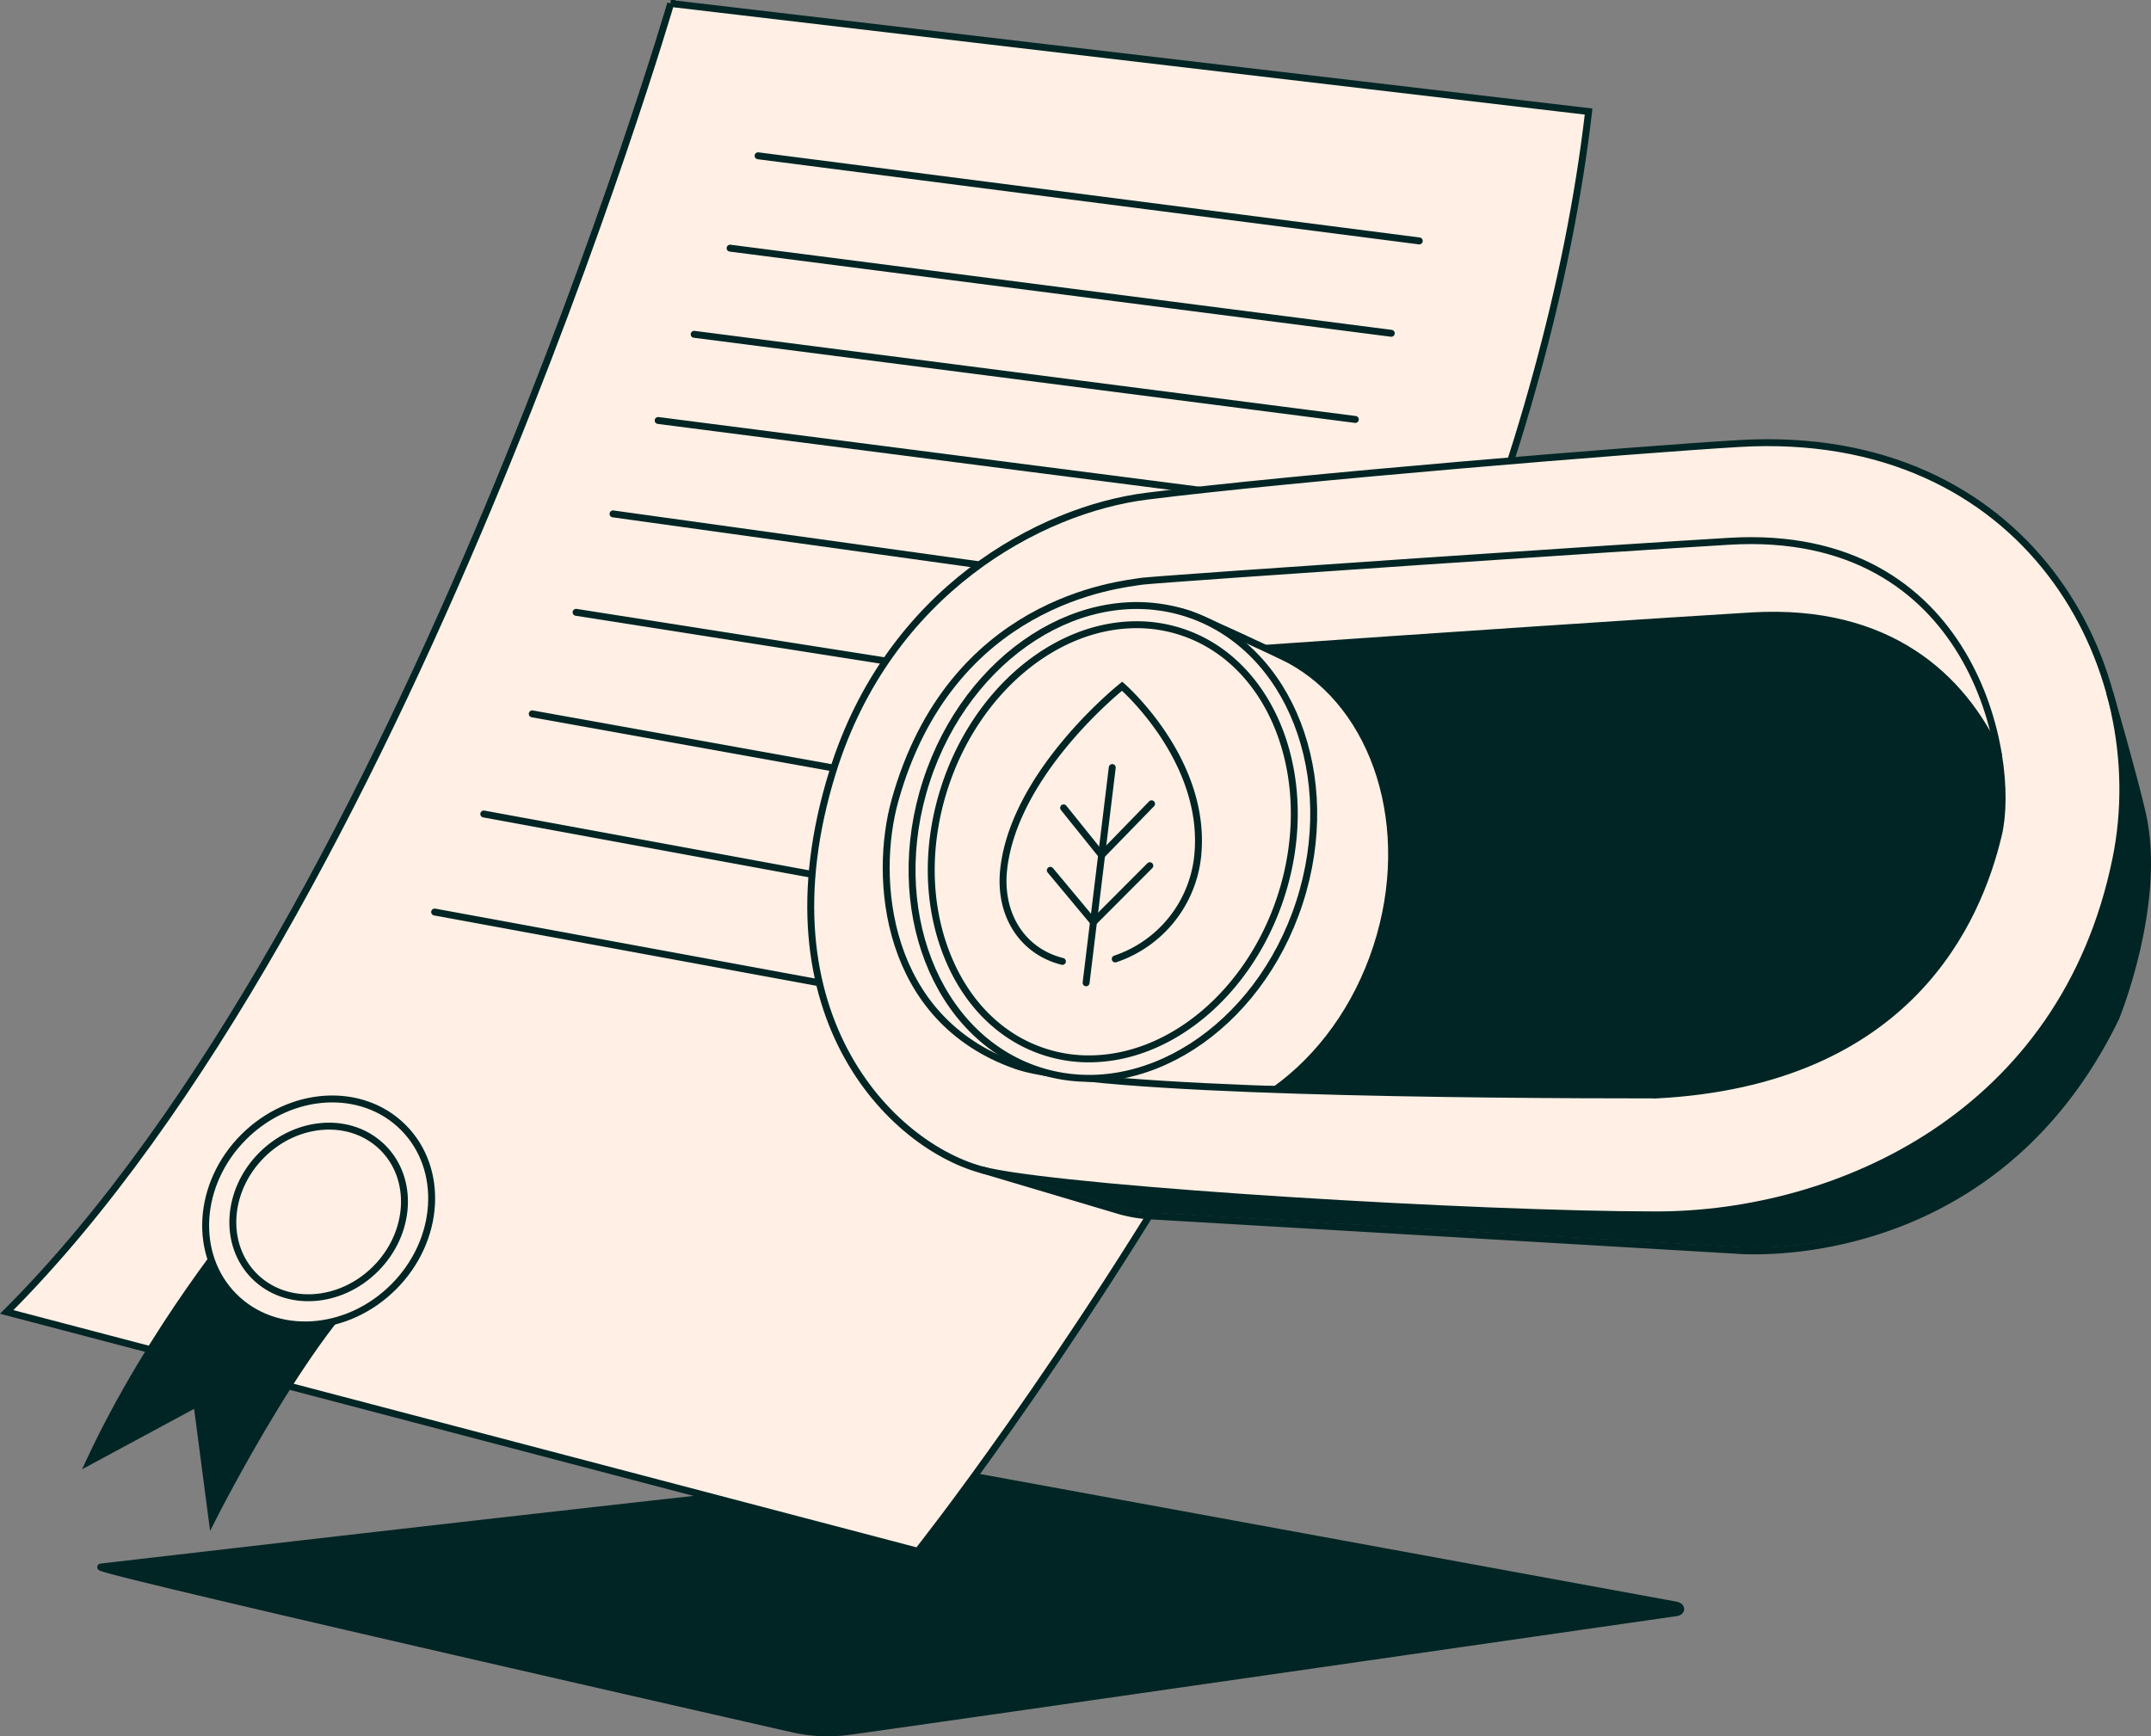 <svg xmlns="http://www.w3.org/2000/svg" xmlns:xlink="http://www.w3.org/1999/xlink" width="621.794" height="502.002" viewBox="0 0 621.794 502.002">
  <rect x="0" y="0" width="621.794" height="502.002" fill="#808080" stroke="none"/>
  <defs>
    <clipPath id="clip-path">
      <rect id="Rectangle_825" data-name="Rectangle 825" width="621.794" height="502.002" fill="none"/>
    </clipPath>
  </defs>
  <g id="Group_3316" data-name="Group 3316" transform="translate(-390.856 -116.615)">
    <g id="Group_3262" data-name="Group 3262" transform="translate(424.555 -108)">
      <g id="Group_3295" data-name="Group 3295" transform="translate(-33.699 224.615)">
        <g id="Group_3294" data-name="Group 3294" clip-path="url(#clip-path)">
          <path id="Path_3605" data-name="Path 3605" d="M229.16,499.869a45.742,45.742,0,0,0,16.159.73c17.3-2.337,224.346-32.217,239.221-34.331,1.775-.254,1.714-1.891-.085-2.222l-208.31-38.19c-7.295-.738-246.962,27.205-246.962,27.205-3.944.361,161.241,38,199.969,46.8Z" fill="#002524" fill-rule="evenodd"/>
          <path id="Path_3606" data-name="Path 3606" d="M229.16,499.869a45.742,45.742,0,0,0,16.159.73c17.3-2.337,224.346-32.217,239.221-34.331,1.775-.254,1.714-1.891-.085-2.222l-208.31-38.19c-7.295-.738-246.962,27.205-246.962,27.205-3.944.361,161.241,38,199.969,46.8Z" fill="none" stroke="#002524" stroke-linecap="round" stroke-miterlimit="10" stroke-width="2"/>
          <path id="Path_3607" data-name="Path 3607" d="M193.883,1s-77,263.359-191.944,378.307L265.3,448.495S435.787,234.234,459.218,32.251L193.875,1Z" fill="#ffefe5"/>
          <path id="Path_3608" data-name="Path 3608" d="M193.883,1s-77,263.359-191.944,378.307L265.3,448.495S435.787,234.234,459.218,32.251L193.875,1Z" fill="none" stroke="#002524" stroke-linecap="round" stroke-miterlimit="10" stroke-width="2"/>
          <path id="Path_3609" data-name="Path 3609" d="M69.9,352.85s-26.06,31.134-44.01,69.639l31.026-16.727,4.39,33.509s30.795-61.1,51.489-73.76" fill="#002524"/>
          <path id="Path_3610" data-name="Path 3610" d="M69.9,352.85s-26.06,31.134-44.01,69.639l31.026-16.727,4.39,33.509s30.795-61.1,51.489-73.76" fill="none" stroke="#002524" stroke-linecap="round" stroke-miterlimit="10" stroke-width="2"/>
          <path id="Path_3611" data-name="Path 3611" d="M70.446,328.73c13.5-13.5,34.151-14.749,46.117-2.783s10.72,32.613-2.783,46.117-34.151,14.749-46.117,2.783-10.72-32.614,2.783-46.117" fill="#ffefe5"/>
          <path id="Path_3612" data-name="Path 3612" d="M70.446,328.73c13.5-13.5,34.151-14.749,46.117-2.783s10.72,32.613-2.783,46.117-34.151,14.749-46.117,2.783S56.943,342.233,70.446,328.73Z" fill="none" stroke="#002524" stroke-linecap="round" stroke-miterlimit="10" stroke-width="2"/>
          <path id="Path_3613" data-name="Path 3613" d="M75.659,333.943c10.255-10.255,25.935-11.2,35.022-2.114s8.141,24.767-2.114,35.022-25.935,11.2-35.023,2.114S65.4,344.2,75.659,333.943" fill="#ffefe5"/>
          <path id="Path_3614" data-name="Path 3614" d="M75.659,333.943c10.255-10.255,25.935-11.2,35.022-2.114s8.141,24.767-2.114,35.022-25.935,11.2-35.023,2.114S65.4,344.2,75.659,333.943Z" fill="none" stroke="#002524" stroke-linecap="round" stroke-miterlimit="10" stroke-width="2"/>
          <line id="Line_434" data-name="Line 434" x2="191.129" y2="24.615" transform="translate(219.143 45.043)" fill="none" stroke="#002524" stroke-linecap="round" stroke-miterlimit="10" stroke-width="2"/>
          <path id="Path_3615" data-name="Path 3615" d="M211.048,71.748l126.9,16.343,64.227,8.272" fill="#ffefe5"/>
          <path id="Path_3616" data-name="Path 3616" d="M211.048,71.748l126.9,16.343,64.227,8.272" fill="none" stroke="#002524" stroke-linecap="round" stroke-miterlimit="10" stroke-width="2"/>
          <line id="Line_435" data-name="Line 435" x2="191.122" y2="24.615" transform="translate(200.663 96.655)" fill="none" stroke="#002524" stroke-linecap="round" stroke-miterlimit="10" stroke-width="2"/>
          <line id="Line_436" data-name="Line 436" x2="191.129" y2="24.615" transform="translate(190.254 121.57)" fill="none" stroke="#002524" stroke-linecap="round" stroke-miterlimit="10" stroke-width="2"/>
          <line id="Line_437" data-name="Line 437" x2="186.855" y2="25.991" transform="translate(177.209 148.575)" fill="none" stroke="#002524" stroke-linecap="round" stroke-miterlimit="10" stroke-width="2"/>
          <line id="Line_438" data-name="Line 438" x2="196.433" y2="30.888" transform="translate(166.531 177.033)" fill="none" stroke="#002524" stroke-linecap="round" stroke-miterlimit="10" stroke-width="2"/>
          <line id="Line_439" data-name="Line 439" x2="187.001" y2="33.64" transform="translate(153.855 206.391)" fill="none" stroke="#002524" stroke-linecap="round" stroke-miterlimit="10" stroke-width="2"/>
          <line id="Line_440" data-name="Line 440" x2="187.001" y2="34.424" transform="translate(139.849 235.342)" fill="none" stroke="#002524" stroke-linecap="round" stroke-miterlimit="10" stroke-width="2"/>
          <line id="Line_441" data-name="Line 441" x2="187.001" y2="34.424" transform="translate(125.643 263.685)" fill="none" stroke="#002524" stroke-linecap="round" stroke-miterlimit="10" stroke-width="2"/>
          <path id="Path_3617" data-name="Path 3617" d="M478.8,316.573c-51.92,0-163.278-.8-185.125-8.494-38.029-13.392-41.243-54.157-34.97-76.635,16.12-57.785,64.589-62.375,71.676-63.428,12.815-1.215,142.261-9.94,169.644-11.531,70.315-4.09,82.961,62.5,77.664,84.822-5.85,24.653-25.583,71.43-98.889,75.274Z" fill="#ffefe5"/>
          <path id="Path_3618" data-name="Path 3618" d="M478.8,316.573c-51.92,0-147.965-1.007-169.812-8.7-38.029-13.391,4.912-52.412,11.185-74.89,16.12-57.785,38.836-44.509,45.916-45.57,12.815-1.214,112.965-8.3,140.37-9.355,58.662-2.253,78.38,39.043,71.223,63.243-7.188,24.3-25.584,71.43-98.89,75.274Z" fill="#002524"/>
          <path id="Path_3619" data-name="Path 3619" d="M294.44,304.327c-11.777-17.173-15.236-42.073-7.264-66.587,12.284-37.76,26.267-70.062,56.862-60.115,2.745.892,26.122,11.769,28.605,13.1,25.2,13.53,36.507,48.668,25.322,83.046-5.743,17.658-16.4,32-29.258,41.227H326.473l-20.833-10.67" fill="#ffefe5"/>
          <path id="Path_3620" data-name="Path 3620" d="M294.44,304.327c-11.777-17.173-15.236-42.073-7.264-66.587,12.284-37.76,26.267-70.062,56.862-60.115,2.745.892,26.122,11.769,28.605,13.1,25.2,13.53,36.507,48.668,25.322,83.046-5.743,17.658-16.4,32-29.258,41.227H326.473l-20.833-10.67" fill="none" stroke="#002524" stroke-linecap="round" stroke-miterlimit="10" stroke-width="2"/>
          <path id="Path_3621" data-name="Path 3621" d="M609.958,199.688s8.287,28.643,9.794,36.8c4.712,25.46-8.118,56.832-8.118,56.832-36.207,74.652-110.121,67.21-110.121,67.21l-169.32-9.939a39.316,39.316,0,0,1-8.894-1.561l-39.321-11.7,228.328,6.5S619.075,317.088,609.958,199.7Z" fill="#002524"/>
          <path id="Path_3622" data-name="Path 3622" d="M503.381,127.866c-29.642,1.737-128.662,9.855-171.326,15.228-30.88,3.882-74.529,27.444-90.772,79.61-22.178,71.223,18.6,110.12,45.386,115.7s140.885,12.484,192.69,12.484S597.12,322.231,612.234,247.841C623.526,192.254,586.519,123,503.381,127.866m74.867,113.072c-5.85,24.653-25.583,71.43-98.889,75.274-51.92,0-163.279-.8-185.126-8.494-38.029-13.392-41.242-54.157-34.969-76.635,16.12-57.786,64.588-62.375,71.676-63.428,12.815-1.215,142.261-9.94,169.643-11.531,70.316-4.09,82.962,62.5,77.665,84.822Z" fill="#ffefe5"/>
          <path id="Path_3623" data-name="Path 3623" d="M283.978,338.251l39.321,11.7a39.307,39.307,0,0,0,8.894,1.561l169.32,9.939s73.906,7.442,110.121-67.21c0,0,12.837-31.372,8.117-56.832-1.514-8.156-9.793-36.8-9.793-36.8" fill="none" stroke="#002524" stroke-linecap="round" stroke-miterlimit="10" stroke-width="2"/>
          <path id="Path_3624" data-name="Path 3624" d="M478.8,316.573c-51.92,0-163.278-.8-185.125-8.494-38.029-13.392-41.243-54.157-34.97-76.635,16.12-57.785,64.589-62.375,71.676-63.428,12.815-1.215,142.261-9.94,169.644-11.531,70.315-4.09,82.961,62.5,77.664,84.822-5.85,24.653-25.583,71.43-98.889,75.274Z" fill="none" stroke="#002524" stroke-linecap="round" stroke-miterlimit="10" stroke-width="2"/>
          <path id="Path_3625" data-name="Path 3625" d="M366.094,187.411c43.333-3.052,120.029-8.172,140.37-9.355,39.574-2.307,60.883,17.788,71.008,39.766.061.138.13.277.192.423" fill="none" stroke="#002524" stroke-linecap="round" stroke-miterlimit="10" stroke-width="2"/>
          <path id="Path_3626" data-name="Path 3626" d="M331.5,143.455c-30.88,3.882-74.528,27.444-90.772,79.61-22.177,71.222,18.6,110.12,45.386,115.7S427,351.25,478.8,351.25c52.1,0,117.762-28.658,132.875-103.048,11.292-55.587-25.714-124.842-108.852-119.976C473.186,129.964,374.166,138.082,331.5,143.455Z" fill="none" stroke="#002524" stroke-linecap="round" stroke-miterlimit="10" stroke-width="2"/>
          <path id="Path_3627" data-name="Path 3627" d="M506.471,178.056c11.669.108,21.817,1.207,30.534,3.982,34.408,10.97,46.4,39.943,40.689,59.261-7.188,24.3-25.583,71.431-98.89,75.274" fill="#002524"/>
          <path id="Path_3628" data-name="Path 3628" d="M343.162,177.326c-29.78-9.686-63.543,12.038-75.4,48.515s2.659,73.9,32.44,83.583,63.543-12.038,75.4-48.514S372.943,187,343.162,177.326Zm27.121,81.862c-8.994,27.651-31.81,46.954-55.495,46.954a41.589,41.589,0,0,1-12.86-2.029c-12.777-4.152-22.847-14.26-28.351-28.451-5.666-14.591-5.843-31.664-.5-48.092,8.994-27.643,31.81-46.954,55.495-46.954a41.542,41.542,0,0,1,12.861,2.03c26.8,8.717,39.743,43.048,28.85,76.534Z" fill="#002524"/>
          <path id="Path_3629" data-name="Path 3629" d="M267.783,225.879c11.866-36.477,45.627-58.195,75.406-48.507s44.3,47.111,32.434,83.588-45.626,58.2-75.406,48.507-44.3-47.111-32.434-83.588" fill="#ffefe5"/>
          <path id="Path_3630" data-name="Path 3630" d="M267.783,225.879c11.866-36.477,45.627-58.195,75.406-48.507s44.3,47.111,32.434,83.588-45.626,58.2-75.406,48.507S255.917,262.356,267.783,225.879Z" fill="none" stroke="#002524" stroke-linecap="round" stroke-miterlimit="10" stroke-width="2"/>
          <path id="Path_3631" data-name="Path 3631" d="M314.789,306.142a41.6,41.6,0,0,1-12.861-2.029c-12.776-4.152-22.846-14.26-28.351-28.451-5.665-14.591-5.842-31.665-.5-48.092,8.994-27.643,31.81-46.954,55.494-46.954a41.533,41.533,0,0,1,12.861,2.03c26.8,8.717,39.743,43.048,28.851,76.534-8.995,27.652-31.81,46.954-55.495,46.954Z" fill="#ffefe5"/>
          <path id="Path_3632" data-name="Path 3632" d="M314.789,306.142a41.6,41.6,0,0,1-12.861-2.029c-12.776-4.152-22.846-14.26-28.351-28.451-5.665-14.591-5.842-31.665-.5-48.092,8.994-27.643,31.81-46.954,55.494-46.954a41.533,41.533,0,0,1,12.861,2.03c26.8,8.717,39.743,43.048,28.851,76.534-8.995,27.652-31.81,46.954-55.495,46.954Z" fill="none" stroke="#002524" stroke-linecap="round" stroke-miterlimit="10" stroke-width="2"/>
          <path id="Path_3633" data-name="Path 3633" d="M307.117,277.96c-11.331-2.8-18.6-13.322-16.927-27.09,3.4-28.051,34.185-52.466,34.185-52.466s25.16,21.824,21.755,49.875a35.248,35.248,0,0,1-23.746,28.974" fill="none" stroke="#002524" stroke-linecap="round" stroke-miterlimit="10" stroke-width="2"/>
          <line id="Line_442" data-name="Line 442" x1="7.564" y2="62.236" transform="translate(313.959 221.912)" fill="none" stroke="#002524" stroke-linecap="round" stroke-miterlimit="10" stroke-width="2"/>
          <path id="Path_3634" data-name="Path 3634" d="M332.377,250.293,316.1,266.605l-12.484-14.982" fill="none" stroke="#002524" stroke-linecap="round" stroke-miterlimit="10" stroke-width="2"/>
          <path id="Path_3635" data-name="Path 3635" d="M332.892,232.39l-14.444,14.852-10.986-13.676" fill="none" stroke="#002524" stroke-linecap="round" stroke-miterlimit="10" stroke-width="2"/>
        </g>
      </g>
    </g>
  </g>
</svg>
